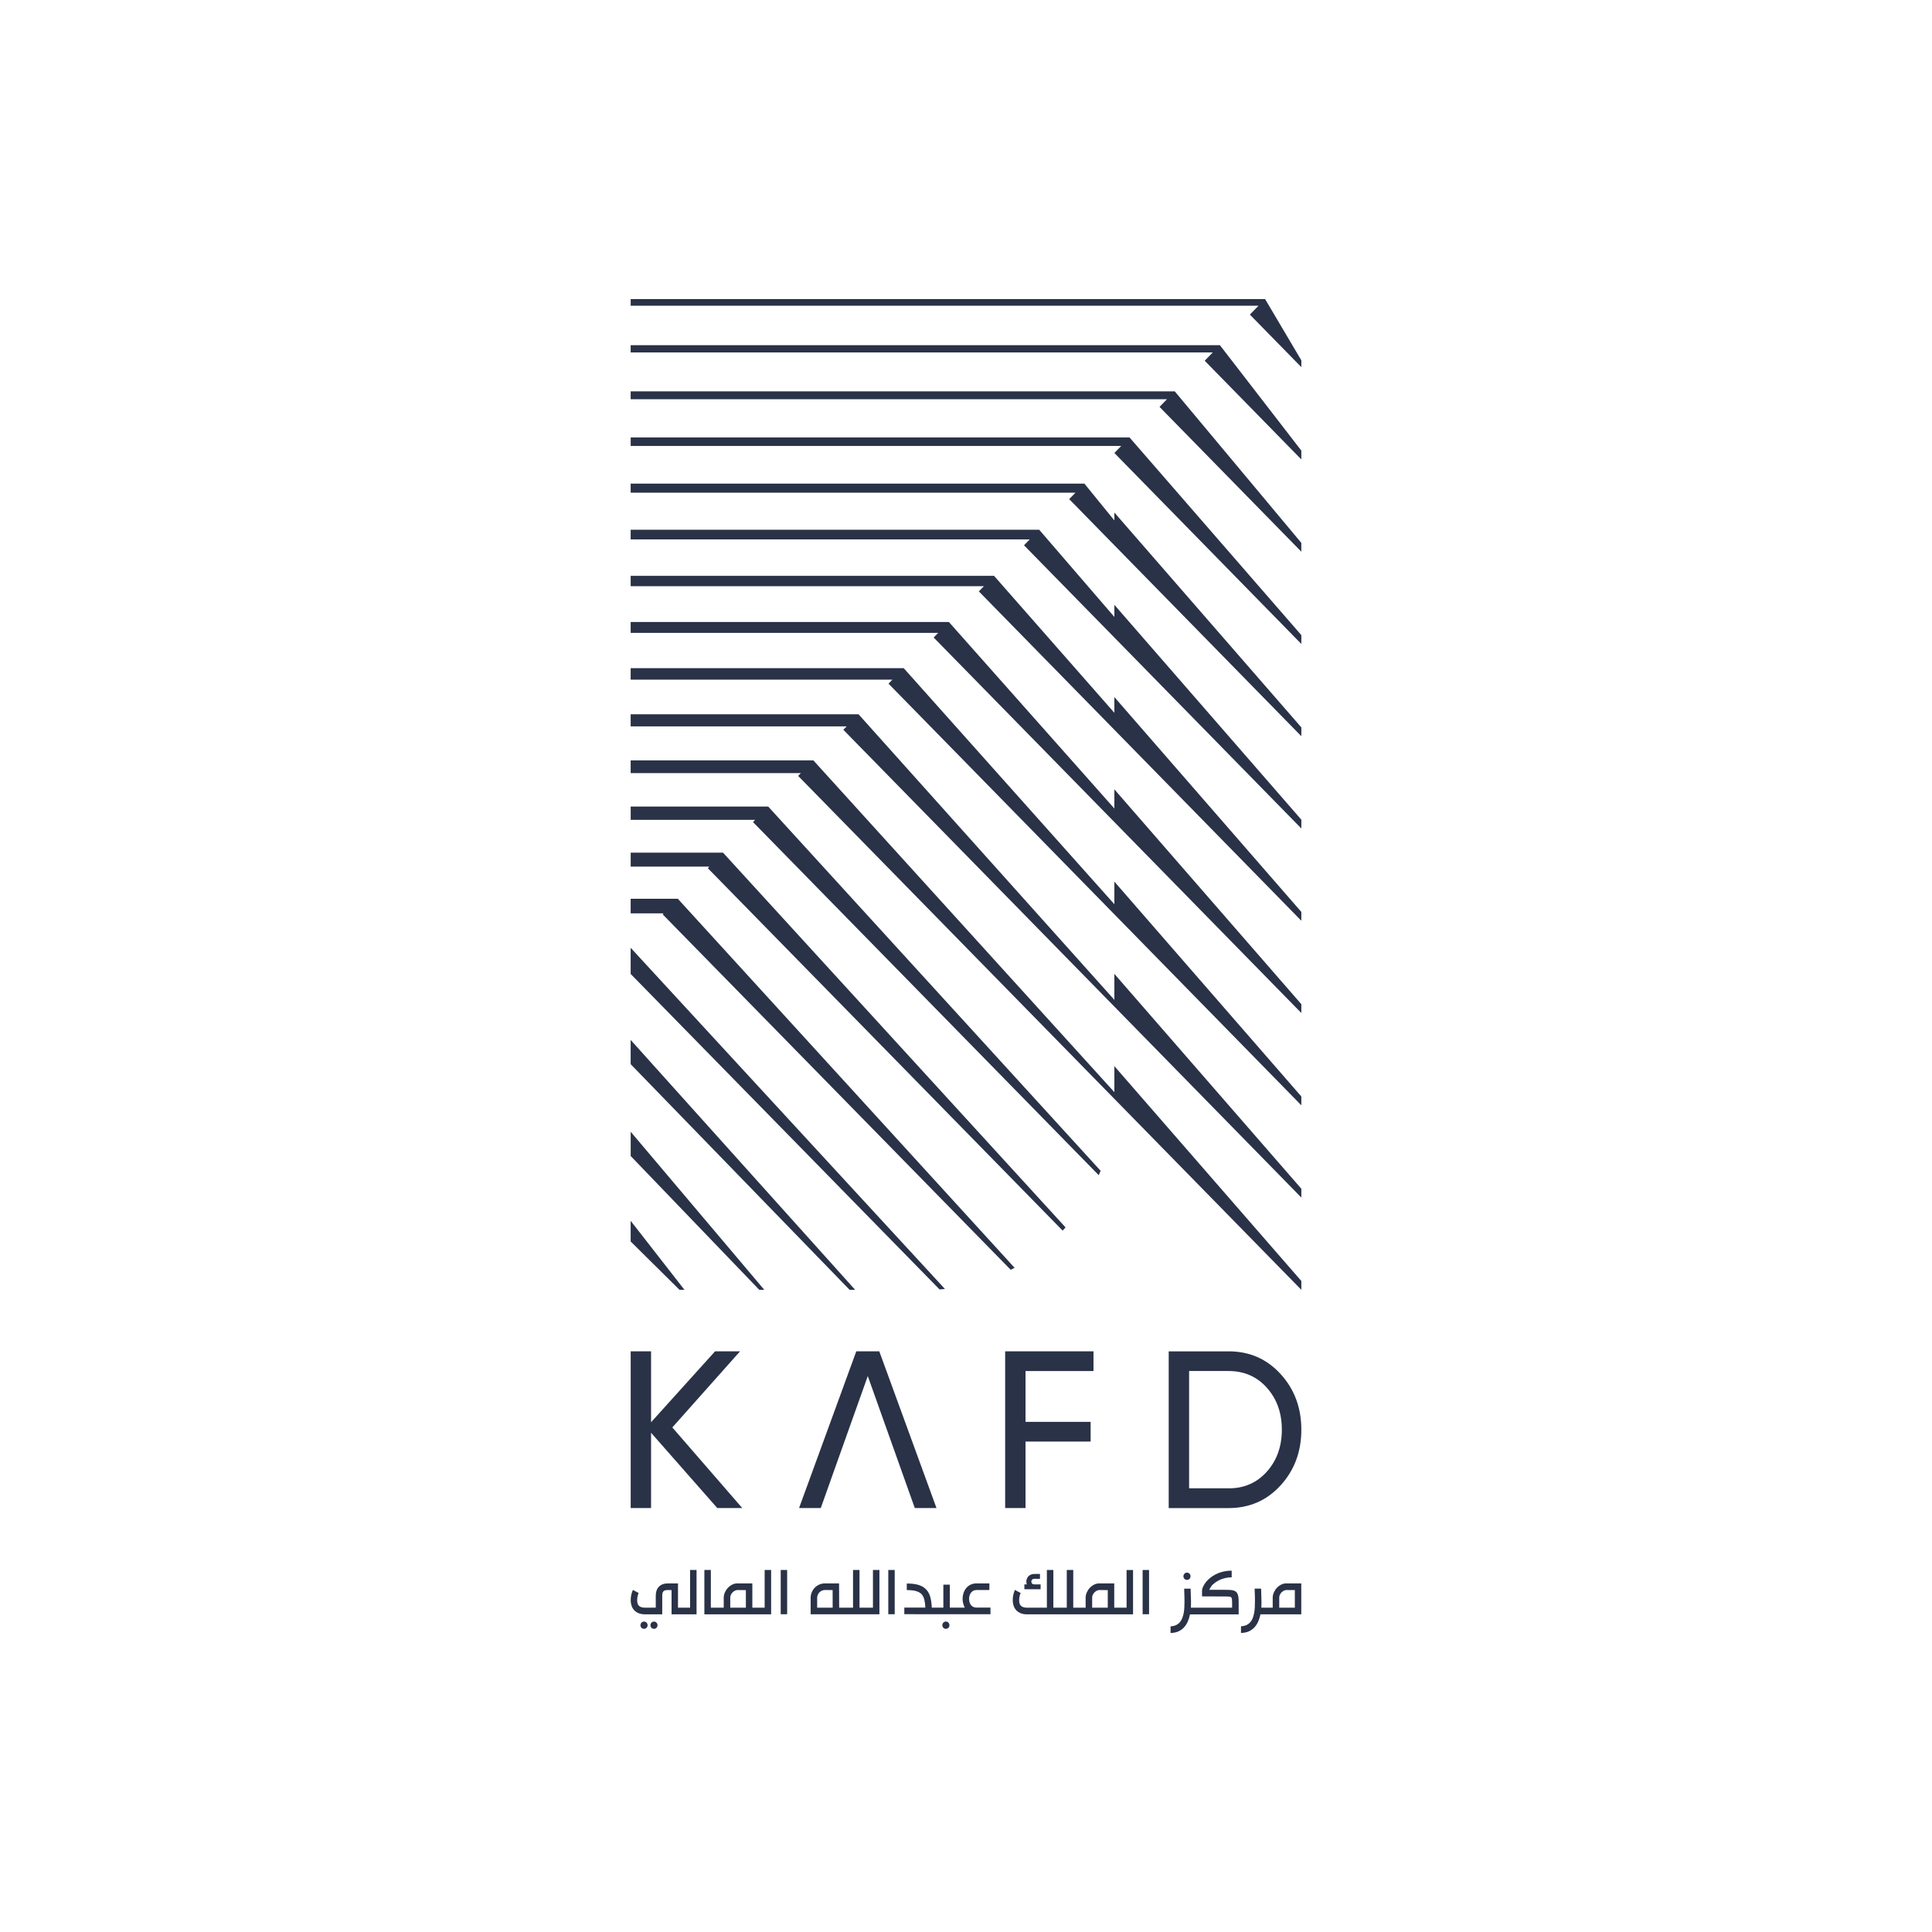 <?xml version="1.0" encoding="UTF-8"?>
<svg id="Layer_1" data-name="Layer 1" xmlns="http://www.w3.org/2000/svg" viewBox="0 0 1000 1000">
  <defs>
    <style>
      .cls-1 {
        fill: #293247;
      }
    </style>
  </defs>
  <polygon class="cls-1" points="486.31 667.4 326.43 504.11 326.43 490.58 489.09 667.17 486.31 667.4"/>
  <polygon class="cls-1" points="439.76 667.61 326.43 550.81 326.43 538.26 442.62 667.61 439.76 667.61"/>
  <polygon class="cls-1" points="393 667.61 326.44 598.34 326.44 585.79 395.59 667.61 393 667.61"/>
  <polygon class="cls-1" points="351.72 667.61 326.43 642.58 326.43 631.89 354.28 667.61 351.72 667.61"/>
  <polygon class="cls-1" points="350.85 465.21 326.43 465.21 326.43 472.74 343.47 472.74 342.98 473.25 523.14 657.24 525.14 656.2 350.85 465.21"/>
  <polygon class="cls-1" points="374.23 441.33 326.44 441.33 326.44 448.55 367.16 448.55 366.37 449.38 550.03 636.96 551.53 635.31 374.23 441.33"/>
  <polygon class="cls-1" points="397.61 417.46 326.44 417.46 326.44 424.36 390.85 424.36 389.75 425.5 568.72 608.29 569.67 605.99 397.61 417.46"/>
  <polygon class="cls-1" points="576.79 551.83 576.79 565.3 420.99 393.57 326.43 393.57 326.43 400.16 414.54 400.16 413.12 401.61 576.79 568.76 673.57 667.6 673.57 663.04 576.79 551.83"/>
  <polygon class="cls-1" points="576.79 504.07 576.79 517.52 444.37 369.7 326.43 369.7 326.43 375.97 438.23 375.97 436.51 377.73 576.79 521.01 673.57 619.85 673.57 615.29 576.79 504.07"/>
  <polygon class="cls-1" points="576.79 456.32 576.79 468.02 467.75 345.83 326.43 345.83 326.43 351.78 461.91 351.78 459.89 353.86 576.79 473.25 673.57 572.1 673.57 567.54 576.79 456.32"/>
  <polygon class="cls-1" points="576.79 408.56 576.79 418.48 491.14 321.94 326.43 321.94 326.43 327.58 485.6 327.58 483.26 329.97 576.79 425.49 673.57 524.33 673.57 519.77 576.79 408.56"/>
  <polygon class="cls-1" points="576.79 360.8 576.79 368.94 514.52 298.06 326.43 298.06 326.43 303.4 509.29 303.4 506.64 306.1 576.79 377.73 673.57 476.58 673.57 472.02 576.79 360.8"/>
  <polygon class="cls-1" points="576.79 313.05 576.79 319.32 537.89 274.19 326.43 274.19 326.43 279.21 532.97 279.21 530.02 282.23 576.79 329.98 673.57 428.82 673.57 424.27 576.79 313.05"/>
  <polygon class="cls-1" points="576.79 265.28 576.79 269.38 561.27 250.31 326.43 250.31 326.43 255.01 556.67 255.01 553.41 258.34 576.79 282.22 673.57 381.06 673.57 376.5 576.79 265.28"/>
  <polygon class="cls-1" points="673.57 333.31 673.57 328.74 584.65 226.43 584.65 226.42 326.44 226.42 326.44 230.82 580.35 230.82 576.79 234.46 673.57 333.31"/>
  <polygon class="cls-1" points="608.04 202.55 608.04 202.55 326.43 202.55 326.43 206.63 604.04 206.63 600.17 210.6 673.56 285.55 673.56 280.99 608.04 202.55"/>
  <polygon class="cls-1" points="631.42 178.67 631.42 178.67 326.43 178.67 326.43 182.43 627.73 182.43 623.55 186.71 673.56 237.79 673.56 233.23 631.42 178.67"/>
  <polygon class="cls-1" points="654.8 154.79 654.8 154.79 326.44 154.79 326.44 158.24 651.41 158.24 646.93 162.83 673.57 190.03 673.57 186.51 654.8 154.79"/>
  <g>
    <path class="cls-1" d="m334.66,839.87c-.17-.18-.36-.3-.59-.4-.22-.1-.47-.15-.73-.15s-.5.05-.71.15-.41.23-.58.4c-.18.18-.3.37-.39.61-.1.23-.15.47-.15.74,0,.52.18.96.53,1.31.34.36.78.54,1.3.54s.97-.18,1.32-.54c.35-.35.54-.79.54-1.31,0-.27-.05-.52-.15-.74-.09-.23-.23-.43-.39-.61"/>
    <path class="cls-1" d="m339.8,839.87c-.17-.18-.36-.3-.58-.4-.23-.1-.46-.15-.72-.15s-.5.05-.71.15c-.22.1-.41.23-.59.4-.17.18-.29.37-.39.61-.09.23-.14.47-.14.74,0,.52.18.96.53,1.31.34.36.78.54,1.3.54s.96-.18,1.31-.54c.34-.35.52-.79.52-1.31,0-.27-.04-.52-.14-.74-.09-.23-.23-.43-.39-.61"/>
    <path class="cls-1" d="m357.17,832.12h-6.24v-12.56h-5.15c-2.04,0-3.62.57-4.71,1.69-1.11,1.13-1.65,2.73-1.65,4.82v6.04l-5.48.02c-.88,0-1.59-.1-2.13-.3-.54-.21-.95-.48-1.24-.83s-.49-.75-.6-1.22c-.11-.46-.17-.96-.18-1.48,0-.7.08-1.39.22-2.05.15-.67.33-1.24.54-1.72l-2.96-1.6c-.33.68-.6,1.5-.82,2.43-.22.92-.32,1.89-.32,2.88,0,.92.13,1.81.39,2.69.26.88.68,1.66,1.27,2.35.59.68,1.36,1.24,2.32,1.66.96.42,2.13.63,3.51.63h8.83v-9.48c0-.58.03-1.06.13-1.46.09-.39.25-.7.48-.95.22-.24.52-.42.9-.53.38-.11.86-.16,1.43-.16l1.89.04v12.53h12.93v-22.94h-3.35v19.5Z"/>
    <path class="cls-1" d="m386.05,832.12h-8.07v-5.2c0-.5.11-.99.32-1.46.22-.47.51-.88.87-1.25.36-.36.77-.65,1.23-.88.46-.23.93-.34,1.42-.34h.14c.06,0,.25,0,.58.02h.64c.27,0,.57,0,.87,0,.31,0,.65.01.99.02h1.02v9.09Zm9.75,0h-6.39v-12.56h-7.51c-1.01-.03-1.96.17-2.86.61-.88.44-1.65,1.02-2.31,1.72-.66.71-1.17,1.52-1.56,2.41-.38.89-.57,1.77-.57,2.63v5.19h-6.67v-19.5h-3.35v22.94h34.55v-22.94h-3.35v19.5Z"/>
  </g>
  <rect class="cls-1" x="404.1" y="812.62" width="3.33" height="22.9"/>
  <path class="cls-1" d="m422.96,832.12v-5.04c0-.55.1-1.08.31-1.57.21-.5.5-.94.86-1.31.36-.36.78-.66,1.26-.88.49-.22,1.01-.33,1.56-.33l4.02.02.02,9.12h-8.03Zm28.9,0h-6.98v-19.5h-3.35v19.5h-7.18l-.05-12.56h-7.35c-1.02,0-1.98.21-2.87.6-.89.39-1.67.93-2.34,1.61-.67.67-1.19,1.48-1.57,2.4-.38.91-.58,1.89-.58,2.91v8.47h35.6v-22.94h-3.35v19.5Z"/>
  <rect class="cls-1" x="459.78" y="812.62" width="3.32" height="22.9"/>
  <g>
    <path class="cls-1" d="m490.89,839.86c-.17-.18-.36-.3-.58-.4-.22-.1-.46-.15-.72-.15s-.5.05-.71.15c-.22.1-.41.23-.59.4-.17.18-.29.37-.39.6-.09.24-.14.48-.14.75,0,.53.18.98.53,1.33.34.35.78.54,1.3.54s.96-.19,1.31-.54c.34-.35.52-.8.52-1.33,0-.27-.04-.52-.14-.75-.09-.22-.23-.42-.39-.6"/>
    <path class="cls-1" d="m503.73,831.73c-.49-.26-.9-.61-1.21-1.03-.32-.43-.56-.92-.7-1.47-.15-.54-.23-1.1-.23-1.65s.08-1.12.23-1.66c.16-.55.39-1.04.71-1.47.31-.43.71-.78,1.2-1.06.49-.26,1.07-.4,1.73-.4h6.64v-3.43h-6.64c-1.17,0-2.22.23-3.12.68-.91.45-1.66,1.05-2.27,1.8-.6.75-1.06,1.6-1.37,2.56-.31.97-.47,1.96-.47,2.97,0,.69.1,1.43.27,2.19.18.76.47,1.55.85,2.35h-7.72v-11.9h-3.35v11.9h-5.98c-.1-2.07-.35-3.85-.74-5.34-.4-1.49-1.03-2.74-1.87-3.75-.52-.58-1.11-1.09-1.76-1.53-.67-.43-1.41-.78-2.26-1.06-.85-.27-1.79-.48-2.84-.61-1.05-.14-2.21-.2-3.48-.19v3.41c2.01-.03,3.67.16,4.92.53,1.24.37,2.2.95,2.88,1.71.56.68.98,1.57,1.27,2.69.28,1.11.47,2.48.54,4.1h-10.89v3.43l16.33.02h28.27v-3.43h-7.22c-.67,0-1.25-.13-1.74-.39"/>
    <path class="cls-1" d="m538.6,820.08h-3.24c-.55-.03-.95-.18-1.19-.47-.23-.28-.36-.61-.36-.96,0-.37.14-.7.41-1.02.27-.3.71-.45,1.31-.45l2.76.02v-2.52h-2.91c-.68,0-1.28.12-1.8.34-.52.23-.95.53-1.3.9-.34.36-.61.79-.79,1.27-.18.47-.26.96-.26,1.46,0,.25,0,.5.05.74.04.24.11.47.21.68h-1.27v2.52h8.4v-2.52Z"/>
    <path class="cls-1" d="m573.37,832.12h-8.07v-5.2c0-.5.11-.99.32-1.46.23-.47.51-.88.87-1.25.36-.36.77-.65,1.23-.88.46-.23.94-.34,1.42-.34h.14c.06,0,.25,0,.58.02h.64c.27,0,.57,0,.88,0,.3,0,.64.01.98.02h1.02v9.09Zm9.75,0h-6.39v-12.56h-7.51c-1.01-.03-1.96.17-2.85.61-.89.44-1.66,1.02-2.32,1.72-.66.71-1.17,1.52-1.56,2.41s-.57,1.77-.57,2.63v5.19h-6.41v-19.5h-3.35v19.5h-6.95v-19.5h-3.35v19.5l-10.38.02c-.81-.01-1.48-.13-2-.33-.52-.22-.92-.49-1.21-.84-.29-.35-.49-.75-.6-1.21s-.16-.95-.16-1.47c0-.7.07-1.38.22-2.04.14-.66.32-1.24.55-1.73-.27-.15-.53-.27-.76-.4-.24-.13-.48-.25-.71-.37-.23-.13-.48-.25-.71-.38-.24-.14-.51-.28-.78-.43-.32.68-.6,1.5-.81,2.43-.22.92-.32,1.89-.32,2.88,0,.89.13,1.77.38,2.65.25.88.67,1.66,1.26,2.36.59.69,1.35,1.25,2.31,1.68.95.42,2.13.64,3.54.64h54.78v-22.94h-3.35v19.5Z"/>
  </g>
  <rect class="cls-1" x="591.42" y="812.62" width="3.33" height="22.9"/>
  <g>
    <path class="cls-1" d="m614.38,817.75c.52,0,.96-.18,1.31-.54.34-.35.52-.8.52-1.33,0-.27-.05-.52-.14-.74-.1-.23-.22-.43-.39-.61-.17-.17-.36-.3-.58-.4-.22-.09-.46-.14-.72-.14s-.5.05-.71.14c-.23.1-.42.23-.59.4-.17.18-.29.37-.39.61-.09.23-.14.47-.14.74,0,.53.18.98.52,1.33.35.36.79.54,1.31.54"/>
    <path class="cls-1" d="m640.46,824.8c-.23-.45-.54-.81-.92-1.07-.37-.26-.84-.45-1.4-.58-.56-.12-1.21-.2-1.96-.22-.75-.03-1.61-.05-2.58-.05h-7.71c.58-1.09,1.08-2.03,1.97-2.84.89-.8,1.86-1.48,2.91-2.02,1.05-.54,2.14-.94,3.29-1.2,1.13-.27,2.38-.4,3.46-.4v-3.43h-.28c-1.4,0-2.83.17-4.27.52-1.45.35-2.82.87-4.11,1.57-1.3.69-2.47,1.56-3.54,2.58-1.07,1.02-1.93,2.2-2.57,3.55-.38.78-.58,1.55-.58,2.31v2.77c1.67,0,6.09,0,7.76.02,1.65,0,3.32.02,4.99.02.65,0,1.15.03,1.53.08.38.05.66.19.85.4.2.22.31.55.37.99.05.45.07,1.08.07,1.89v2.45h-21.35c0-.21.02-.43.03-.67,0-.24,0-.5.02-.75,0-.25,0-.51.02-.75,0-.25,0-.48,0-.68,0-.12,0-.37,0-.74,0-.36-.02-.79-.04-1.27-.02-.49-.04-1-.05-1.55,0-.55-.03-1.06-.05-1.53s-.03-.88-.04-1.23c0-.35,0-.58,0-.68h-3.34c0,.41,0,.85.02,1.31,0,.46.03.93.05,1.42.03.65.05,1.32.06,2.01,0,.69.02,1.39.02,2.09,0,.98-.03,1.97-.08,2.95-.05,1-.16,1.96-.33,2.88-.18.92-.42,1.79-.74,2.6-.31.81-.74,1.53-1.27,2.14-.54.61-1.19,1.1-1.98,1.47-.77.37-1.71.58-2.81.63v3.45c1.56-.04,2.91-.31,4.04-.83,1.14-.51,2.11-1.2,2.91-2.07.8-.87,1.46-1.89,1.96-3.03.5-1.15.88-2.4,1.15-3.72h25.19s0-3.46,0-3.66v-2.91c0-.98-.05-1.81-.15-2.48-.11-.68-.27-1.25-.51-1.7"/>
    <path class="cls-1" d="m670.2,832.12h-8.07v-5.21c0-.5.11-.98.32-1.45.22-.47.51-.89.87-1.25.36-.36.77-.65,1.23-.89.46-.22.94-.34,1.42-.34h.14c.06,0,.25,0,.58.02h.64c.27,0,.57,0,.88,0,.3.01.64.01.98.02.34,0,.68,0,1.02,0v9.09Zm-4.15-12.56c-1.01-.04-1.96.17-2.85.6-.89.44-1.66,1.02-2.32,1.73-.66.71-1.17,1.52-1.56,2.41-.37.89-.57,1.76-.57,2.63v5.19h-5.88c0-.21.02-.43.02-.68,0-.24.02-.5.02-.75,0-.25,0-.5.02-.75,0-.24,0-.47,0-.67,0-.13,0-.37,0-.74,0-.37-.02-.79-.04-1.28-.02-.48-.03-1-.05-1.55,0-.55-.02-1.06-.04-1.53-.02-.47-.03-.88-.04-1.23,0-.34,0-.58,0-.67h-3.35c0,.42,0,.86.02,1.32,0,.45.03.93.06,1.41.02.65.04,1.32.06,2.01,0,.69,0,1.39,0,2.08,0,.99-.02,1.97-.07,2.96-.05.99-.17,1.95-.34,2.87-.18.93-.42,1.79-.73,2.61-.32.81-.74,1.53-1.28,2.13-.54.61-1.19,1.11-1.97,1.47-.78.37-1.72.58-2.82.64v3.45c1.56-.04,2.91-.31,4.05-.83,1.13-.52,2.1-1.21,2.91-2.08.8-.87,1.45-1.88,1.95-3.03.5-1.15.89-2.39,1.16-3.71h21.13v-15.99h-7.51Z"/>
  </g>
  <polygon class="cls-1" points="384.19 780.56 371.26 780.56 336.99 741.59 336.99 780.56 326.44 780.56 326.44 699.44 336.99 699.44 336.99 736.16 370.12 699.44 383.05 699.44 347.99 738.84 384.19 780.56"/>
  <polygon class="cls-1" points="463.43 752.29 449.16 712.25 434.89 752.29 431.3 762.38 424.83 780.57 413.59 780.57 443.21 699.45 455.12 699.45 484.73 780.57 473.5 780.57 467.02 762.38 463.43 752.29"/>
  <polygon class="cls-1" points="565.99 709.65 530.81 709.65 530.81 735.95 564.51 735.95 564.51 746.15 530.81 746.15 530.81 780.56 520.27 780.56 520.27 699.44 565.99 699.44 565.99 709.65"/>
  <path class="cls-1" d="m635.9,770.37c8.09,0,14.71-2.9,19.86-8.69,5.15-5.8,7.72-13.02,7.72-21.68s-2.57-15.87-7.72-21.67c-5.15-5.79-11.77-8.69-19.86-8.69h-20.42v60.71h20.42Zm0-70.92c10.82,0,19.8,3.92,26.95,11.77,7.15,7.84,10.72,17.43,10.72,28.79s-3.57,20.96-10.72,28.8c-7.15,7.84-16.13,11.77-26.95,11.77h-30.98v-81.12h30.98Z"/>
</svg>